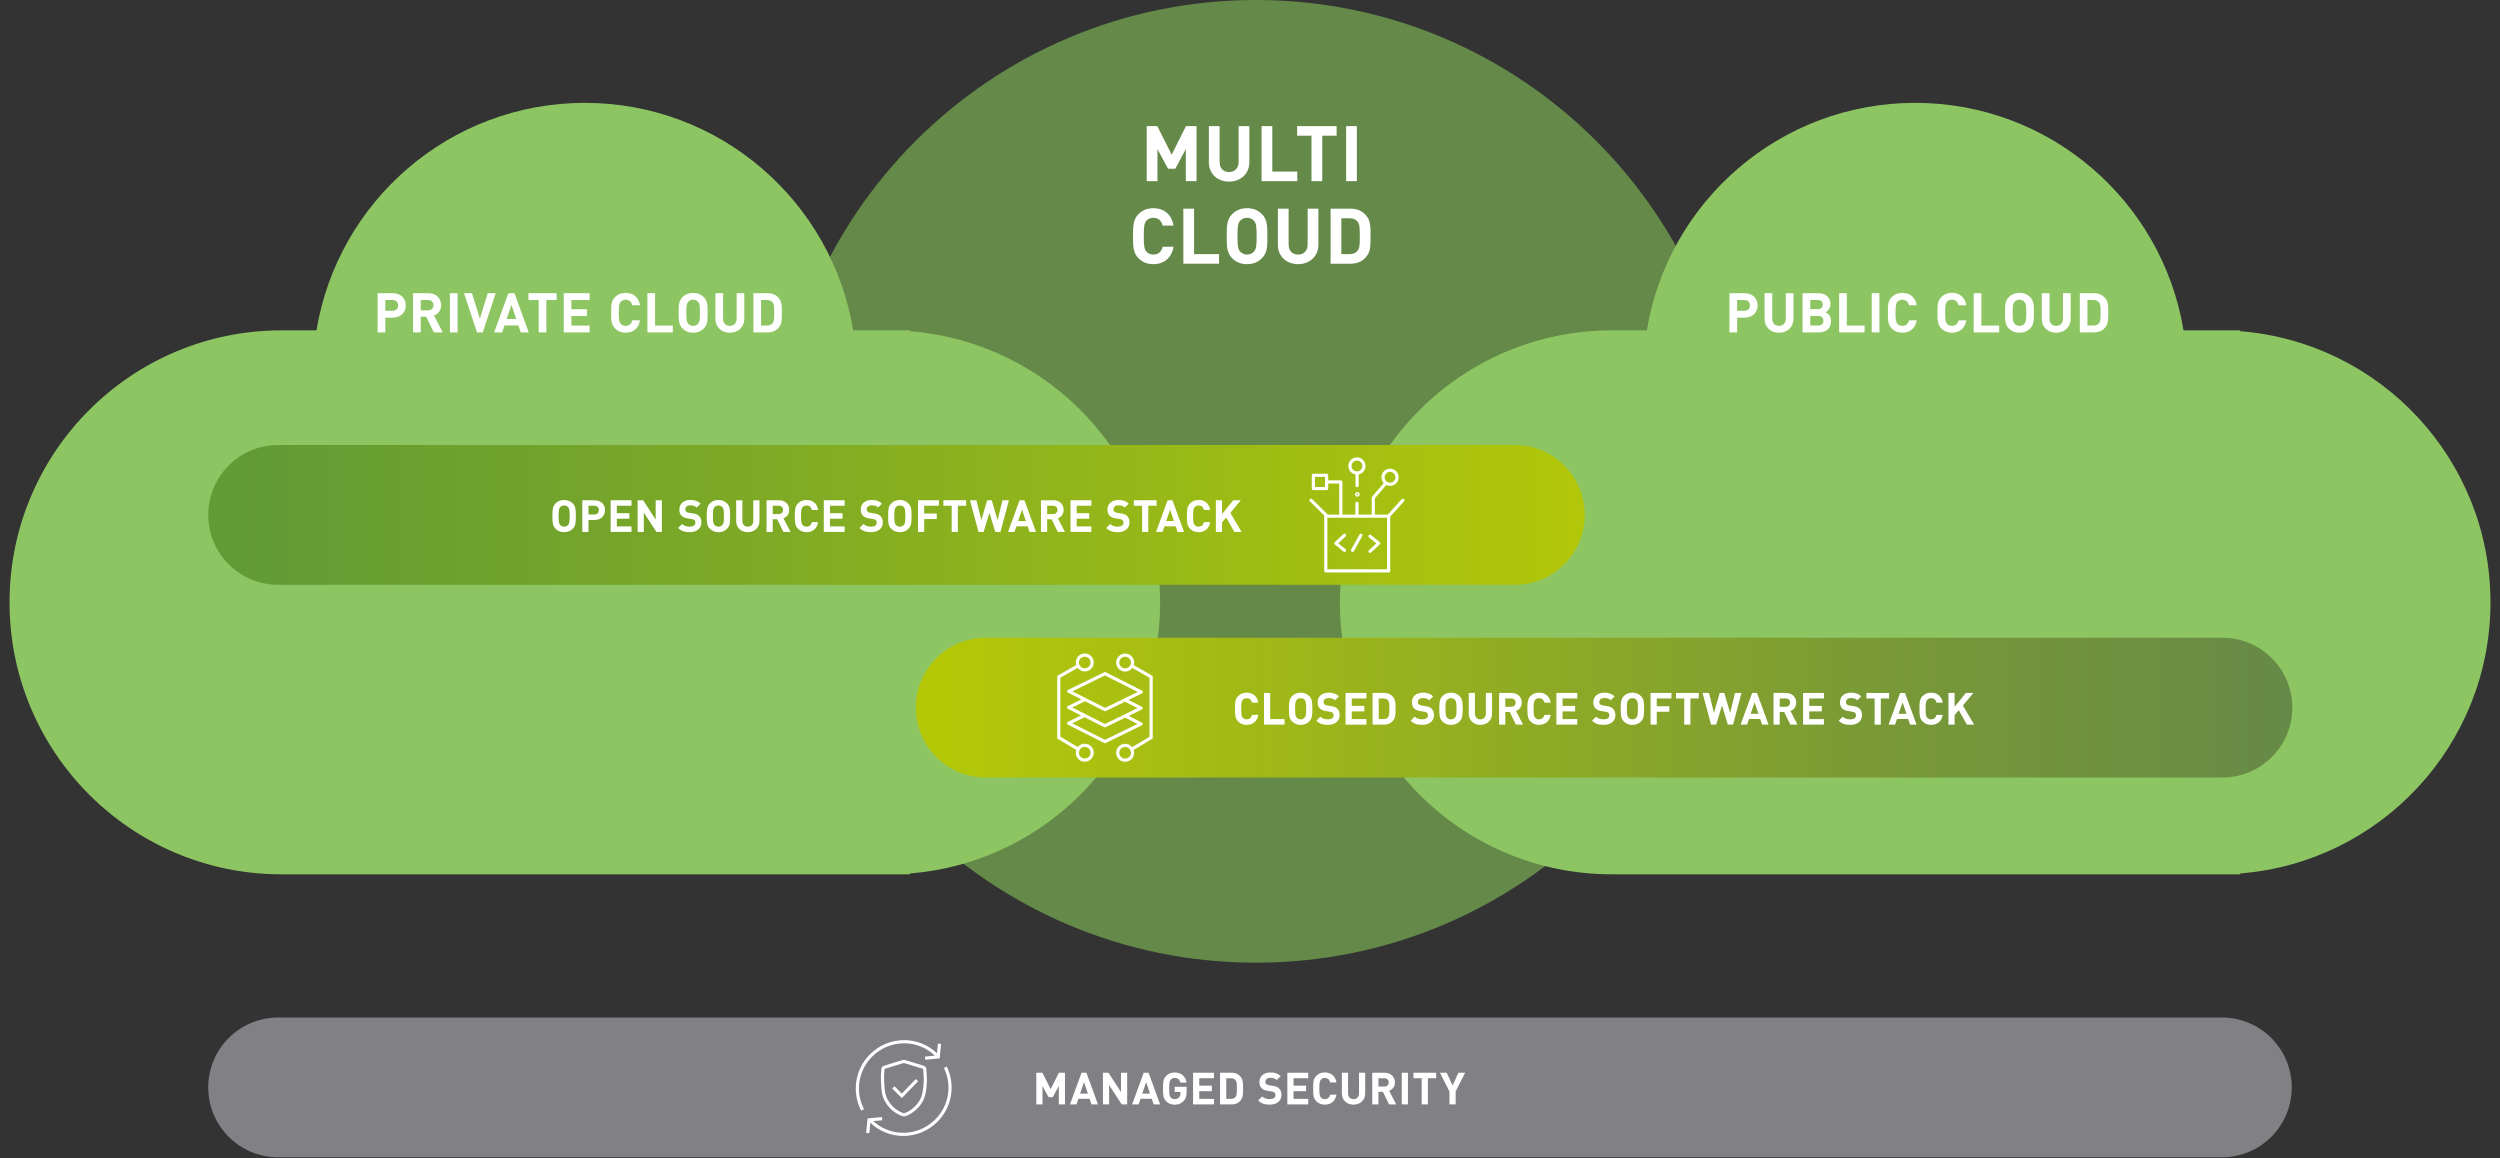 <?xml version="1.0" encoding="UTF-8"?>
<svg id="uuid-d15e41e4-519c-4e5d-afc2-a949830eeb4a" data-name="Ebene 2" xmlns="http://www.w3.org/2000/svg" width="2361.12" height="1094" xmlns:xlink="http://www.w3.org/1999/xlink" viewBox="0 0 2361.12 1094">
  <rect x="0" y="0" width="2361.12" height="1094" fill="#333333" stroke="none"/>
  <defs>
    <style>
      .uuid-b118a5aa-2571-4c27-a749-b1dfa85f0415 {
        clip-path: url(#uuid-8a83fbf6-5ffb-41fb-88e8-ce8192310c94);
      }

      .uuid-19e0eb06-e963-4b64-9c91-4947cd6ffbe6, .uuid-b6930bab-f5d4-4098-8f77-828cf410645a, .uuid-e5c87942-bb39-4c8b-9bd1-2e62db5a5d37, .uuid-bda17f82-52fe-40b5-8f94-c93e823e06b8, .uuid-f3b96812-2d62-4c99-8532-0e921056f08c {
        fill: none;
      }

      .uuid-19e0eb06-e963-4b64-9c91-4947cd6ffbe6, .uuid-e5c87942-bb39-4c8b-9bd1-2e62db5a5d37, .uuid-bda17f82-52fe-40b5-8f94-c93e823e06b8, .uuid-f3b96812-2d62-4c99-8532-0e921056f08c {
        stroke: #fff;
        stroke-width: 3px;
      }

      .uuid-951474b8-2b13-42f7-989d-3473e647855a {
        clip-path: url(#uuid-885d5c37-81a7-4cf6-a10c-def88a17d6d5);
      }

      .uuid-ad6c576f-d1d7-44e2-aec6-d2b9f19e5135 {
        fill: #fff;
      }

      .uuid-1f7732e8-44f2-4db6-949d-4c3619c47ad7 {
        fill: #648948;
      }

      .uuid-e5c87942-bb39-4c8b-9bd1-2e62db5a5d37 {
        stroke-linejoin: round;
      }

      .uuid-e5c87942-bb39-4c8b-9bd1-2e62db5a5d37, .uuid-f3b96812-2d62-4c99-8532-0e921056f08c {
        stroke-linecap: round;
      }

      .uuid-73064ab3-e108-4360-86d7-09c1dd32706c {
        fill: url(#uuid-ef1e9189-1beb-47a3-a6d1-c3abcf93fbc3);
      }

      .uuid-cb37c5a2-a198-446f-83fe-6bee903d1a60 {
        fill: #818084;
      }

      .uuid-85549a0b-fb21-4f8a-bbf2-117d9dc28543 {
        clip-path: url(#uuid-b43510cb-33b8-49c2-a631-21d55b7dd2ed);
      }

      .uuid-bda17f82-52fe-40b5-8f94-c93e823e06b8, .uuid-f3b96812-2d62-4c99-8532-0e921056f08c {
        stroke-miterlimit: 10;
      }

      .uuid-666633a7-5b89-44a5-b954-3616c3bd35b6 {
        fill: #8ec563;
      }

      .uuid-04d58980-570c-4d64-818a-76c64727fa7b {
        clip-path: url(#uuid-9b8b011a-f5b7-4ecd-bd1a-ff3881bb7267);
      }

      .uuid-ca162b64-601e-432c-872b-5cad78aff4df {
        clip-path: url(#uuid-64feecbe-cd6d-4dc3-ae96-83dd42475c90);
      }

      .uuid-9d434984-7ebd-485e-9cea-c5b2b359a745 {
        clip-path: url(#uuid-d5f9c113-a502-404e-8ded-833d5d237e1f);
      }

      .uuid-c483a8ff-8c91-46f7-9887-36569cd2007a {
        clip-path: url(#uuid-df0f9273-d7e3-4353-a385-0c61a33fd88f);
      }

      .uuid-71661b09-ec48-4895-9060-bba79533ff04 {
        fill: url(#uuid-d1fc1372-0535-4d52-88f9-6aeebcebf663);
      }

      .uuid-5ea2dcd0-9cd5-4ad0-9366-2b487eb0b19d {
        clip-path: url(#uuid-1b283ba0-5b04-476f-ad3f-247d49b8de2f);
      }

      .uuid-b12d56c7-b99d-47b7-9122-3676c926207b {
        clip-path: url(#uuid-22e7a76c-0802-429f-943c-0ae6af3fd5e2);
      }
    </style>
    <clipPath id="uuid-22e7a76c-0802-429f-943c-0ae6af3fd5e2">
      <rect class="uuid-b6930bab-f5d4-4098-8f77-828cf410645a" width="2361.12" height="1094"/>
    </clipPath>
    <clipPath id="uuid-b43510cb-33b8-49c2-a631-21d55b7dd2ed">
      <rect class="uuid-b6930bab-f5d4-4098-8f77-828cf410645a" width="2361.12" height="1094"/>
    </clipPath>
    <clipPath id="uuid-9b8b011a-f5b7-4ecd-bd1a-ff3881bb7267">
      <rect class="uuid-b6930bab-f5d4-4098-8f77-828cf410645a" width="2361.12" height="1094"/>
    </clipPath>
    <clipPath id="uuid-885d5c37-81a7-4cf6-a10c-def88a17d6d5">
      <path class="uuid-b6930bab-f5d4-4098-8f77-828cf410645a" d="M262.67,420.31c-36.45,0-66,29.55-66,66s29.55,66,66,66h1168c36.45,0,66-29.55,66-66s-29.55-66-66-66H262.67Z"/>
    </clipPath>
    <linearGradient id="uuid-d1fc1372-0535-4d52-88f9-6aeebcebf663" data-name="Unbenannter Verlauf 7" x1="-3012.69" y1="-2032.5" x2="-3011.69" y2="-2032.5" gradientTransform="translate(3916697.21 -2641765.53) scale(1300 -1300)" gradientUnits="userSpaceOnUse">
      <stop offset="0" stop-color="#629a35"/>
      <stop offset=".36" stop-color="#7ca926"/>
      <stop offset="1" stop-color="#b4c808"/>
    </linearGradient>
    <clipPath id="uuid-df0f9273-d7e3-4353-a385-0c61a33fd88f">
      <path class="uuid-b6930bab-f5d4-4098-8f77-828cf410645a" d="M930.96,602.31c-36.45,0-66,29.55-66,66s29.55,66,66,66h1168c36.45,0,66-29.55,66-66s-29.55-66-66-66H930.96Z"/>
    </clipPath>
    <linearGradient id="uuid-ef1e9189-1beb-47a3-a6d1-c3abcf93fbc3" data-name="Unbenannter Verlauf 6" x1="-3012.69" y1="-2032.5" x2="-3011.69" y2="-2032.5" gradientTransform="translate(3917365.5 -2641583.53) scale(1300 -1300)" gradientUnits="userSpaceOnUse">
      <stop offset="0" stop-color="#b4c808"/>
      <stop offset=".67" stop-color="#7a9a35"/>
      <stop offset="1" stop-color="#648948"/>
    </linearGradient>
    <clipPath id="uuid-64feecbe-cd6d-4dc3-ae96-83dd42475c90">
      <rect class="uuid-b6930bab-f5d4-4098-8f77-828cf410645a" width="2361.12" height="1094"/>
    </clipPath>
    <clipPath id="uuid-d5f9c113-a502-404e-8ded-833d5d237e1f">
      <rect class="uuid-b6930bab-f5d4-4098-8f77-828cf410645a" width="2361.12" height="1094"/>
    </clipPath>
    <clipPath id="uuid-1b283ba0-5b04-476f-ad3f-247d49b8de2f">
      <rect class="uuid-b6930bab-f5d4-4098-8f77-828cf410645a" width="2361.12" height="1094"/>
    </clipPath>
    <clipPath id="uuid-8a83fbf6-5ffb-41fb-88e8-ce8192310c94">
      <rect class="uuid-b6930bab-f5d4-4098-8f77-828cf410645a" width="2361.12" height="1094"/>
    </clipPath>
  </defs>
  <g id="uuid-ccdc96cb-3346-4753-b98e-60ffc2d8f98a" data-name="Ebene 1">
    <g class="uuid-b12d56c7-b99d-47b7-9122-3676c926207b">
      <path class="uuid-1f7732e8-44f2-4db6-949d-4c3619c47ad7" d="M1186.13,909.22c251.07,0,454.61-203.54,454.61-454.61S1437.2,0,1186.13,0s-454.61,203.54-454.61,454.61,203.53,454.61,454.61,454.61"/>
    </g>
    <g>
      <path class="uuid-ad6c576f-d1d7-44e2-aec6-d2b9f19e5135" d="M1130.09,171.09h-10.15v-30.22l-9.93,18.47h-6.86l-10-18.47v30.22h-10.15v-51.97h10l13.58,26.94,13.5-26.94h10v51.97Z"/>
      <path class="uuid-ad6c576f-d1d7-44e2-aec6-d2b9f19e5135" d="M1179.95,153.28c0,11.02-8.47,18.25-19.2,18.25s-19.05-7.23-19.05-18.25v-34.16h10.15v33.8c0,5.91,3.43,9.56,8.91,9.56s9.05-3.65,9.05-9.56v-33.8h10.15v34.16Z"/>
      <path class="uuid-ad6c576f-d1d7-44e2-aec6-d2b9f19e5135" d="M1201.63,162.04h23.58v9.05h-33.73v-51.97h10.15v42.92Z"/>
      <path class="uuid-ad6c576f-d1d7-44e2-aec6-d2b9f19e5135" d="M1262.37,128.16h-13.58v42.92h-10.15v-42.92h-13.58v-9.05h37.3v9.05Z"/>
      <path class="uuid-ad6c576f-d1d7-44e2-aec6-d2b9f19e5135" d="M1281.5,171.09h-10.15v-51.97h10.15v51.97Z"/>
    </g>
    <g>
      <path class="uuid-ad6c576f-d1d7-44e2-aec6-d2b9f19e5135" d="M1108.34,213.06h-10.29c-1.02-4.23-3.72-7.37-8.76-7.37-2.77,0-5.04,1.02-6.5,2.7-1.9,2.19-2.56,4.74-2.56,14.67s.66,12.48,2.56,14.67c1.46,1.68,3.72,2.7,6.5,2.7,5.04,0,7.74-3.14,8.76-7.37h10.29c-1.83,10.88-9.34,16.43-19.05,16.43-5.99,0-10.37-1.97-13.94-5.47-5.18-5.18-5.26-11.02-5.26-20.95s.07-15.77,5.26-20.95c3.58-3.5,7.96-5.47,13.94-5.47,9.71,0,17.23,5.55,19.05,16.43Z"/>
      <path class="uuid-ad6c576f-d1d7-44e2-aec6-d2b9f19e5135" d="M1127.76,240h23.58v9.05h-33.73v-51.97h10.15v42.92Z"/>
      <path class="uuid-ad6c576f-d1d7-44e2-aec6-d2b9f19e5135" d="M1191.71,202.11c5.18,5.11,5.26,11.02,5.26,20.95s-.07,15.84-5.26,20.95c-3.58,3.5-7.96,5.47-13.94,5.47s-10.37-1.97-13.94-5.47c-5.18-5.18-5.26-11.02-5.26-20.95s.07-15.77,5.26-20.95c3.58-3.5,7.96-5.47,13.94-5.47s10.37,1.97,13.94,5.47ZM1171.27,208.46c-1.97,2.19-2.55,4.67-2.55,14.6s.58,12.34,2.55,14.53c1.46,1.68,3.72,2.85,6.5,2.85s5.04-1.17,6.5-2.85c1.97-2.19,2.56-4.6,2.56-14.53s-.58-12.41-2.56-14.6c-1.46-1.68-3.72-2.77-6.5-2.77s-5.04,1.09-6.5,2.77Z"/>
      <path class="uuid-ad6c576f-d1d7-44e2-aec6-d2b9f19e5135" d="M1245.14,231.24c0,11.02-8.47,18.25-19.2,18.25s-19.05-7.23-19.05-18.25v-34.16h10.15v33.8c0,5.91,3.43,9.56,8.91,9.56s9.05-3.65,9.05-9.56v-33.8h10.15v34.16Z"/>
      <path class="uuid-ad6c576f-d1d7-44e2-aec6-d2b9f19e5135" d="M1275.44,197.08c7.08,0,12.12,2.63,15.69,7.59,3.21,4.45,3.29,9.78,3.29,18.4s-.07,13.94-3.29,18.4c-3.58,4.96-8.61,7.59-15.69,7.59h-18.76v-51.97h18.76ZM1266.82,206.13v33.87h7.74c3.43,0,5.91-1.1,7.59-3.21,1.9-2.26,2.12-5.48,2.12-13.72s-.22-11.46-2.12-13.72c-1.68-2.12-4.16-3.21-7.59-3.21h-7.74Z"/>
    </g>
    <g class="uuid-85549a0b-fb21-4f8a-bbf2-117d9dc28543">
      <path class="uuid-666633a7-5b89-44a5-b954-3616c3bd35b6" d="M1095.67,568.87c0-134.95-104.07-245.59-236.33-256.05v-.82h-53.57c-20.06-121.87-125.88-214.85-253.43-214.85s-233.37,92.98-253.43,214.85h-33.03c-141.87,0-256.87,115.01-256.87,256.87s115.01,256.87,256.87,256.87h593.46v-.82c132.26-10.47,236.33-121.1,236.33-256.05"/>
    </g>
    <g>
      <path class="uuid-ad6c576f-d1d7-44e2-aec6-d2b9f19e5135" d="M371.03,276.91c7.7,0,12.22,5.25,12.22,11.54s-4.52,11.54-12.22,11.54h-7.12v13.94h-7.23v-37.03h14.35ZM363.9,283.35v10.19h6.76c3.28,0,5.36-2.08,5.36-5.1s-2.08-5.1-5.36-5.1h-6.76Z"/>
      <path class="uuid-ad6c576f-d1d7-44e2-aec6-d2b9f19e5135" d="M404.62,276.91c7.59,0,12.01,5.15,12.01,11.34,0,5.2-3.17,8.48-6.76,9.72l8.27,15.96h-8.37l-7.23-14.77h-5.2v14.77h-7.23v-37.03h14.51ZM397.34,283.35v9.72h6.86c3.17,0,5.2-1.98,5.2-4.89s-2.03-4.84-5.2-4.84h-6.86Z"/>
      <path class="uuid-ad6c576f-d1d7-44e2-aec6-d2b9f19e5135" d="M432.18,313.93h-7.23v-37.03h7.23v37.03Z"/>
      <path class="uuid-ad6c576f-d1d7-44e2-aec6-d2b9f19e5135" d="M455.94,313.93h-5.46l-12.22-37.03h7.49l7.49,24.08,7.38-24.08h7.54l-12.22,37.03Z"/>
      <path class="uuid-ad6c576f-d1d7-44e2-aec6-d2b9f19e5135" d="M499.36,313.93h-7.59l-2.18-6.55h-13.1l-2.24,6.55h-7.59l13.52-37.03h5.67l13.52,37.03ZM478.46,301.29h9.1l-4.52-13.42-4.58,13.42Z"/>
      <path class="uuid-ad6c576f-d1d7-44e2-aec6-d2b9f19e5135" d="M525.67,283.35h-9.67v30.58h-7.23v-30.58h-9.67v-6.45h26.57v6.45Z"/>
      <path class="uuid-ad6c576f-d1d7-44e2-aec6-d2b9f19e5135" d="M556.82,283.35h-17.16v8.68h14.66v6.45h-14.66v9h17.16v6.45h-24.39v-37.03h24.39v6.45Z"/>
      <path class="uuid-ad6c576f-d1d7-44e2-aec6-d2b9f19e5135" d="M604.45,288.29h-7.33c-.73-3.02-2.65-5.25-6.24-5.25-1.98,0-3.59.73-4.63,1.92-1.35,1.56-1.82,3.38-1.82,10.45s.47,8.89,1.82,10.45c1.04,1.2,2.65,1.92,4.63,1.92,3.59,0,5.51-2.24,6.24-5.25h7.33c-1.3,7.75-6.66,11.7-13.57,11.7-4.26,0-7.38-1.4-9.93-3.9-3.69-3.69-3.74-7.85-3.74-14.92s.05-11.23,3.74-14.93c2.55-2.5,5.67-3.9,9.93-3.9,6.92,0,12.27,3.95,13.57,11.7Z"/>
      <path class="uuid-ad6c576f-d1d7-44e2-aec6-d2b9f19e5135" d="M618.65,307.48h16.8v6.45h-24.02v-37.03h7.23v30.58Z"/>
      <path class="uuid-ad6c576f-d1d7-44e2-aec6-d2b9f19e5135" d="M664.56,280.49c3.69,3.64,3.74,7.85,3.74,14.93s-.05,11.28-3.74,14.92c-2.55,2.5-5.67,3.9-9.93,3.9s-7.38-1.4-9.93-3.9c-3.69-3.69-3.74-7.85-3.74-14.92s.05-11.23,3.74-14.93c2.55-2.5,5.67-3.9,9.93-3.9s7.38,1.4,9.93,3.9ZM650,285.02c-1.4,1.56-1.82,3.33-1.82,10.4s.42,8.79,1.82,10.35c1.04,1.2,2.65,2.03,4.63,2.03s3.59-.83,4.63-2.03c1.4-1.56,1.82-3.28,1.82-10.35s-.42-8.84-1.82-10.4c-1.04-1.2-2.65-1.98-4.63-1.98s-3.59.78-4.63,1.98Z"/>
      <path class="uuid-ad6c576f-d1d7-44e2-aec6-d2b9f19e5135" d="M702.94,301.24c0,7.85-6.03,13-13.68,13s-13.57-5.15-13.57-13v-24.34h7.23v24.08c0,4.21,2.44,6.81,6.34,6.81s6.45-2.6,6.45-6.81v-24.08h7.23v24.34Z"/>
      <path class="uuid-ad6c576f-d1d7-44e2-aec6-d2b9f19e5135" d="M724.93,276.91c5.04,0,8.63,1.87,11.18,5.41,2.29,3.17,2.34,6.97,2.34,13.11s-.05,9.93-2.34,13.1c-2.55,3.54-6.14,5.41-11.18,5.41h-13.36v-37.03h13.36ZM718.8,283.35v24.13h5.51c2.44,0,4.21-.78,5.41-2.29,1.35-1.61,1.51-3.9,1.51-9.78s-.16-8.16-1.51-9.78c-1.2-1.51-2.96-2.29-5.41-2.29h-5.51Z"/>
    </g>
    <g class="uuid-04d58980-570c-4d64-818a-76c64727fa7b">
      <path class="uuid-666633a7-5b89-44a5-b954-3616c3bd35b6" d="M2352.12,568.87c0-134.95-104.07-245.59-236.33-256.05v-.82h-53.57c-20.06-121.87-125.88-214.85-253.43-214.85s-233.37,92.98-253.43,214.85h-33.03c-141.87,0-256.87,115.01-256.87,256.87s115.01,256.87,256.87,256.87h593.46v-.82c132.26-10.47,236.33-121.1,236.33-256.05"/>
    </g>
    <g>
      <path class="uuid-ad6c576f-d1d7-44e2-aec6-d2b9f19e5135" d="M1647.75,276.91c7.7,0,12.22,5.25,12.22,11.54s-4.52,11.54-12.22,11.54h-7.12v13.94h-7.23v-37.03h14.35ZM1640.62,283.35v10.19h6.76c3.28,0,5.36-2.08,5.36-5.1s-2.08-5.1-5.36-5.1h-6.76Z"/>
      <path class="uuid-ad6c576f-d1d7-44e2-aec6-d2b9f19e5135" d="M1693.82,301.24c0,7.85-6.03,13-13.68,13s-13.57-5.15-13.57-13v-24.34h7.23v24.08c0,4.21,2.44,6.81,6.34,6.81s6.45-2.6,6.45-6.81v-24.08h7.23v24.34Z"/>
      <path class="uuid-ad6c576f-d1d7-44e2-aec6-d2b9f19e5135" d="M1717.27,276.91c7.28,0,11.49,4.11,11.49,10.4,0,4.11-2.7,6.71-4.58,7.64,2.29,1.04,5.15,3.38,5.15,8.32,0,6.92-4.78,10.66-11.39,10.66h-15.5v-37.03h14.82ZM1709.68,283.35v8.58h7.12c3.07,0,4.73-1.72,4.73-4.32s-1.66-4.26-4.73-4.26h-7.12ZM1709.68,298.38v9.1h7.59c3.22,0,4.84-1.98,4.84-4.58s-1.61-4.53-4.84-4.53h-7.59Z"/>
      <path class="uuid-ad6c576f-d1d7-44e2-aec6-d2b9f19e5135" d="M1744.2,307.48h16.8v6.45h-24.02v-37.03h7.23v30.58Z"/>
      <path class="uuid-ad6c576f-d1d7-44e2-aec6-d2b9f19e5135" d="M1774.99,313.93h-7.23v-37.03h7.23v37.03Z"/>
      <path class="uuid-ad6c576f-d1d7-44e2-aec6-d2b9f19e5135" d="M1810.25,288.29h-7.33c-.73-3.02-2.65-5.25-6.24-5.25-1.98,0-3.59.73-4.63,1.92-1.35,1.56-1.82,3.38-1.82,10.45s.47,8.89,1.82,10.45c1.04,1.2,2.65,1.92,4.63,1.92,3.59,0,5.51-2.24,6.24-5.25h7.33c-1.3,7.75-6.66,11.7-13.57,11.7-4.26,0-7.38-1.4-9.93-3.9-3.69-3.69-3.74-7.85-3.74-14.92s.05-11.23,3.74-14.93c2.55-2.5,5.67-3.9,9.93-3.9,6.92,0,12.27,3.95,13.57,11.7Z"/>
      <path class="uuid-ad6c576f-d1d7-44e2-aec6-d2b9f19e5135" d="M1857.1,288.29h-7.33c-.73-3.02-2.65-5.25-6.24-5.25-1.98,0-3.59.73-4.63,1.92-1.35,1.56-1.82,3.38-1.82,10.45s.47,8.89,1.82,10.45c1.04,1.2,2.65,1.92,4.63,1.92,3.59,0,5.51-2.24,6.24-5.25h7.33c-1.3,7.75-6.66,11.7-13.57,11.7-4.26,0-7.38-1.4-9.93-3.9-3.69-3.69-3.74-7.85-3.74-14.92s.05-11.23,3.74-14.93c2.55-2.5,5.67-3.9,9.93-3.9,6.92,0,12.27,3.95,13.57,11.7Z"/>
      <path class="uuid-ad6c576f-d1d7-44e2-aec6-d2b9f19e5135" d="M1871.29,307.48h16.8v6.45h-24.02v-37.03h7.23v30.58Z"/>
      <path class="uuid-ad6c576f-d1d7-44e2-aec6-d2b9f19e5135" d="M1917.21,280.49c3.69,3.64,3.74,7.85,3.74,14.93s-.05,11.28-3.74,14.92c-2.55,2.5-5.67,3.9-9.93,3.9s-7.38-1.4-9.93-3.9c-3.69-3.69-3.74-7.85-3.74-14.92s.05-11.23,3.74-14.93c2.55-2.5,5.67-3.9,9.93-3.9s7.38,1.4,9.93,3.9ZM1902.65,285.02c-1.4,1.56-1.82,3.33-1.82,10.4s.42,8.79,1.82,10.35c1.04,1.2,2.65,2.03,4.63,2.03s3.59-.83,4.63-2.03c1.4-1.56,1.82-3.28,1.82-10.35s-.42-8.84-1.82-10.4c-1.04-1.2-2.65-1.98-4.63-1.98s-3.59.78-4.63,1.98Z"/>
      <path class="uuid-ad6c576f-d1d7-44e2-aec6-d2b9f19e5135" d="M1955.64,301.24c0,7.85-6.03,13-13.68,13s-13.57-5.15-13.57-13v-24.34h7.23v24.08c0,4.21,2.44,6.81,6.34,6.81s6.45-2.6,6.45-6.81v-24.08h7.23v24.34Z"/>
      <path class="uuid-ad6c576f-d1d7-44e2-aec6-d2b9f19e5135" d="M1977.63,276.91c5.04,0,8.63,1.87,11.18,5.41,2.29,3.17,2.34,6.97,2.34,13.11s-.05,9.93-2.34,13.1c-2.55,3.54-6.14,5.41-11.18,5.41h-13.36v-37.03h13.36ZM1971.5,283.35v24.13h5.51c2.44,0,4.21-.78,5.41-2.29,1.35-1.61,1.51-3.9,1.51-9.78s-.16-8.16-1.51-9.78c-1.2-1.51-2.96-2.29-5.41-2.29h-5.51Z"/>
    </g>
    <g class="uuid-951474b8-2b13-42f7-989d-3473e647855a">
      <rect class="uuid-71661b09-ec48-4895-9060-bba79533ff04" x="196.67" y="420.31" width="1300" height="132"/>
    </g>
    <g>
      <path class="uuid-ad6c576f-d1d7-44e2-aec6-d2b9f19e5135" d="M540.81,475.35c2.98,2.94,3.02,6.34,3.02,12.06s-.04,9.12-3.02,12.06c-2.06,2.02-4.58,3.15-8.02,3.15s-5.96-1.13-8.02-3.15c-2.98-2.98-3.02-6.34-3.02-12.06s.04-9.07,3.02-12.06c2.06-2.02,4.58-3.15,8.02-3.15s5.96,1.13,8.02,3.15ZM529.05,479c-1.13,1.26-1.47,2.69-1.47,8.4s.34,7.1,1.47,8.36c.84.97,2.14,1.64,3.74,1.64s2.9-.67,3.74-1.64c1.13-1.26,1.47-2.65,1.47-8.36s-.34-7.14-1.47-8.4c-.84-.97-2.14-1.6-3.74-1.6s-2.9.63-3.74,1.6Z"/>
      <path class="uuid-ad6c576f-d1d7-44e2-aec6-d2b9f19e5135" d="M561.55,472.45c6.22,0,9.87,4.24,9.87,9.33s-3.65,9.33-9.87,9.33h-5.75v11.26h-5.84v-29.91h11.59ZM555.8,477.66v8.23h5.46c2.65,0,4.33-1.68,4.33-4.12s-1.68-4.12-4.33-4.12h-5.46Z"/>
      <path class="uuid-ad6c576f-d1d7-44e2-aec6-d2b9f19e5135" d="M596.42,477.66h-13.86v7.02h11.85v5.21h-11.85v7.27h13.86v5.21h-19.7v-29.91h19.7v5.21Z"/>
      <path class="uuid-ad6c576f-d1d7-44e2-aec6-d2b9f19e5135" d="M625.1,502.36h-5.17l-11.89-18.27v18.27h-5.84v-29.91h5.21l11.85,18.27v-18.27h5.84v29.91Z"/>
      <path class="uuid-ad6c576f-d1d7-44e2-aec6-d2b9f19e5135" d="M661.68,475.68l-3.7,3.66c-1.6-1.6-3.4-2.06-6.13-2.06-3.11,0-4.62,1.72-4.62,3.78,0,.8.25,1.55.88,2.14.59.55,1.47.97,2.73,1.13l3.57.55c2.73.38,4.41,1.09,5.71,2.35,1.6,1.51,2.31,3.61,2.31,6.3,0,5.8-4.79,9.07-11.09,9.07-4.54,0-7.98-.97-10.92-3.95l3.78-3.78c1.89,1.89,4.45,2.52,7.18,2.52,3.49,0,5.33-1.34,5.33-3.74,0-1.01-.29-1.85-.92-2.48-.59-.55-1.26-.8-2.69-1.01l-3.57-.55c-2.52-.38-4.45-1.18-5.8-2.48-1.43-1.39-2.14-3.36-2.14-5.88,0-5.34,3.95-9.07,10.42-9.07,4.12,0,7.1,1.01,9.66,3.49Z"/>
      <path class="uuid-ad6c576f-d1d7-44e2-aec6-d2b9f19e5135" d="M686.55,475.35c2.98,2.94,3.02,6.34,3.02,12.06s-.04,9.12-3.02,12.06c-2.06,2.02-4.58,3.15-8.02,3.15s-5.96-1.13-8.02-3.15c-2.98-2.98-3.02-6.34-3.02-12.06s.04-9.07,3.02-12.06c2.06-2.02,4.58-3.15,8.02-3.15s5.96,1.13,8.02,3.15ZM674.78,479c-1.13,1.26-1.47,2.69-1.47,8.4s.34,7.1,1.47,8.36c.84.97,2.14,1.64,3.74,1.64s2.9-.67,3.74-1.64c1.13-1.26,1.47-2.65,1.47-8.36s-.34-7.14-1.47-8.4c-.84-.97-2.14-1.6-3.74-1.6s-2.9.63-3.74,1.6Z"/>
      <path class="uuid-ad6c576f-d1d7-44e2-aec6-d2b9f19e5135" d="M717.29,492.11c0,6.34-4.87,10.5-11.05,10.5s-10.96-4.16-10.96-10.5v-19.66h5.84v19.45c0,3.4,1.97,5.5,5.12,5.5s5.21-2.1,5.21-5.5v-19.45h5.84v19.66Z"/>
      <path class="uuid-ad6c576f-d1d7-44e2-aec6-d2b9f19e5135" d="M735.69,472.45c6.13,0,9.7,4.16,9.7,9.16,0,4.2-2.56,6.85-5.46,7.86l6.68,12.9h-6.76l-5.84-11.93h-4.2v11.93h-5.84v-29.91h11.72ZM729.8,477.66v7.86h5.55c2.56,0,4.2-1.6,4.2-3.95s-1.64-3.91-4.2-3.91h-5.55Z"/>
      <path class="uuid-ad6c576f-d1d7-44e2-aec6-d2b9f19e5135" d="M772.69,481.65h-5.92c-.59-2.44-2.14-4.24-5.04-4.24-1.6,0-2.9.59-3.74,1.55-1.09,1.26-1.47,2.73-1.47,8.44s.38,7.18,1.47,8.44c.84.97,2.14,1.55,3.74,1.55,2.9,0,4.45-1.81,5.04-4.24h5.92c-1.05,6.26-5.38,9.45-10.96,9.45-3.44,0-5.96-1.13-8.02-3.15-2.98-2.98-3.02-6.34-3.02-12.06s.04-9.07,3.02-12.06c2.06-2.02,4.58-3.15,8.02-3.15,5.59,0,9.91,3.19,10.96,9.45Z"/>
      <path class="uuid-ad6c576f-d1d7-44e2-aec6-d2b9f19e5135" d="M797.72,477.66h-13.86v7.02h11.85v5.21h-11.85v7.27h13.86v5.21h-19.7v-29.91h19.7v5.21Z"/>
      <path class="uuid-ad6c576f-d1d7-44e2-aec6-d2b9f19e5135" d="M833,475.68l-3.7,3.66c-1.6-1.6-3.4-2.06-6.13-2.06-3.11,0-4.62,1.72-4.62,3.78,0,.8.25,1.55.88,2.14.59.55,1.47.97,2.73,1.13l3.57.55c2.73.38,4.41,1.09,5.71,2.35,1.6,1.51,2.31,3.61,2.31,6.3,0,5.8-4.79,9.07-11.09,9.07-4.54,0-7.98-.97-10.92-3.95l3.78-3.78c1.89,1.89,4.45,2.52,7.18,2.52,3.49,0,5.33-1.34,5.33-3.74,0-1.01-.29-1.85-.92-2.48-.59-.55-1.26-.8-2.69-1.01l-3.57-.55c-2.52-.38-4.45-1.18-5.8-2.48-1.43-1.39-2.14-3.36-2.14-5.88,0-5.34,3.95-9.07,10.42-9.07,4.12,0,7.1,1.01,9.66,3.49Z"/>
      <path class="uuid-ad6c576f-d1d7-44e2-aec6-d2b9f19e5135" d="M857.86,475.35c2.98,2.94,3.02,6.34,3.02,12.06s-.04,9.12-3.02,12.06c-2.06,2.02-4.58,3.15-8.02,3.15s-5.96-1.13-8.02-3.15c-2.98-2.98-3.02-6.34-3.02-12.06s.04-9.07,3.02-12.06c2.06-2.02,4.58-3.15,8.02-3.15s5.96,1.13,8.02,3.15ZM846.1,479c-1.13,1.26-1.47,2.69-1.47,8.4s.34,7.1,1.47,8.36c.84.97,2.14,1.64,3.74,1.64s2.9-.67,3.74-1.64c1.13-1.26,1.47-2.65,1.47-8.36s-.34-7.14-1.47-8.4c-.84-.97-2.14-1.6-3.74-1.6s-2.9.63-3.74,1.6Z"/>
      <path class="uuid-ad6c576f-d1d7-44e2-aec6-d2b9f19e5135" d="M886.72,477.66h-13.86v7.35h11.85v5.21h-11.85v12.14h-5.84v-29.91h19.7v5.21Z"/>
      <path class="uuid-ad6c576f-d1d7-44e2-aec6-d2b9f19e5135" d="M912.46,477.66h-7.81v24.7h-5.84v-24.7h-7.81v-5.21h21.47v5.21Z"/>
      <path class="uuid-ad6c576f-d1d7-44e2-aec6-d2b9f19e5135" d="M944.89,502.36h-4.92l-5.5-18.11-5.46,18.11h-4.87l-8.02-29.91h6.09l4.62,18.82,5.5-18.82h4.33l5.5,18.82,4.62-18.82h6.09l-7.98,29.91Z"/>
      <path class="uuid-ad6c576f-d1d7-44e2-aec6-d2b9f19e5135" d="M978.45,502.36h-6.13l-1.76-5.29h-10.59l-1.81,5.29h-6.13l10.92-29.91h4.58l10.92,29.91ZM961.56,492.15h7.35l-3.65-10.84-3.7,10.84Z"/>
      <path class="uuid-ad6c576f-d1d7-44e2-aec6-d2b9f19e5135" d="M994.86,472.45c6.13,0,9.7,4.16,9.7,9.16,0,4.2-2.56,6.85-5.46,7.86l6.68,12.9h-6.76l-5.84-11.93h-4.2v11.93h-5.84v-29.91h11.72ZM988.98,477.66v7.86h5.55c2.56,0,4.2-1.6,4.2-3.95s-1.64-3.91-4.2-3.91h-5.55Z"/>
      <path class="uuid-ad6c576f-d1d7-44e2-aec6-d2b9f19e5135" d="M1030.73,477.66h-13.86v7.02h11.85v5.21h-11.85v7.27h13.86v5.21h-19.7v-29.91h19.7v5.21Z"/>
      <path class="uuid-ad6c576f-d1d7-44e2-aec6-d2b9f19e5135" d="M1066.01,475.68l-3.7,3.66c-1.6-1.6-3.4-2.06-6.13-2.06-3.11,0-4.62,1.72-4.62,3.78,0,.8.25,1.55.88,2.14.59.55,1.47.97,2.73,1.13l3.57.55c2.73.38,4.41,1.09,5.71,2.35,1.6,1.51,2.31,3.61,2.31,6.3,0,5.8-4.79,9.07-11.09,9.07-4.54,0-7.98-.97-10.92-3.95l3.78-3.78c1.89,1.89,4.45,2.52,7.18,2.52,3.49,0,5.33-1.34,5.33-3.74,0-1.01-.29-1.85-.92-2.48-.59-.55-1.26-.8-2.69-1.01l-3.57-.55c-2.52-.38-4.45-1.18-5.8-2.48-1.43-1.39-2.14-3.36-2.14-5.88,0-5.34,3.95-9.07,10.42-9.07,4.12,0,7.1,1.01,9.66,3.49Z"/>
      <path class="uuid-ad6c576f-d1d7-44e2-aec6-d2b9f19e5135" d="M1092.3,477.66h-7.81v24.7h-5.84v-24.7h-7.81v-5.21h21.47v5.21Z"/>
      <path class="uuid-ad6c576f-d1d7-44e2-aec6-d2b9f19e5135" d="M1118.26,502.36h-6.13l-1.76-5.29h-10.59l-1.81,5.29h-6.13l10.92-29.91h4.58l10.92,29.91ZM1101.37,492.15h7.35l-3.65-10.84-3.7,10.84Z"/>
      <path class="uuid-ad6c576f-d1d7-44e2-aec6-d2b9f19e5135" d="M1143,481.65h-5.92c-.59-2.44-2.14-4.24-5.04-4.24-1.6,0-2.9.59-3.74,1.55-1.09,1.26-1.47,2.73-1.47,8.44s.38,7.18,1.47,8.44c.84.97,2.14,1.55,3.74,1.55,2.9,0,4.45-1.81,5.04-4.24h5.92c-1.05,6.26-5.38,9.45-10.96,9.45-3.44,0-5.96-1.13-8.02-3.15-2.98-2.98-3.02-6.34-3.02-12.06s.04-9.07,3.02-12.06c2.06-2.02,4.58-3.15,8.02-3.15,5.59,0,9.91,3.19,10.96,9.45Z"/>
      <path class="uuid-ad6c576f-d1d7-44e2-aec6-d2b9f19e5135" d="M1161.98,484.34l10.63,18.02h-6.85l-7.69-13.61-3.91,4.62v8.99h-5.84v-29.91h5.84v13.02l10.59-13.02h7.14l-9.91,11.89Z"/>
    </g>
    <g class="uuid-c483a8ff-8c91-46f7-9887-36569cd2007a">
      <rect class="uuid-73064ab3-e108-4360-86d7-09c1dd32706c" x="864.96" y="602.31" width="1300" height="132"/>
    </g>
    <g>
      <path class="uuid-ad6c576f-d1d7-44e2-aec6-d2b9f19e5135" d="M1188.41,663.65h-5.92c-.59-2.44-2.14-4.24-5.04-4.24-1.6,0-2.9.59-3.74,1.55-1.09,1.26-1.47,2.73-1.47,8.44s.38,7.18,1.47,8.44c.84.97,2.14,1.55,3.74,1.55,2.9,0,4.45-1.81,5.04-4.24h5.92c-1.05,6.26-5.38,9.45-10.96,9.45-3.44,0-5.96-1.13-8.02-3.15-2.98-2.98-3.02-6.34-3.02-12.06s.04-9.07,3.02-12.06c2.06-2.02,4.58-3.15,8.02-3.15,5.59,0,9.91,3.19,10.96,9.45Z"/>
      <path class="uuid-ad6c576f-d1d7-44e2-aec6-d2b9f19e5135" d="M1199.62,679.15h13.57v5.21h-19.41v-29.91h5.84v24.7Z"/>
      <path class="uuid-ad6c576f-d1d7-44e2-aec6-d2b9f19e5135" d="M1236.41,657.35c2.98,2.94,3.02,6.34,3.02,12.06s-.04,9.12-3.02,12.06c-2.06,2.02-4.58,3.15-8.02,3.15s-5.96-1.13-8.02-3.15c-2.98-2.98-3.02-6.34-3.02-12.06s.04-9.07,3.02-12.06c2.06-2.02,4.58-3.15,8.02-3.15s5.96,1.13,8.02,3.15ZM1224.65,661c-1.13,1.26-1.47,2.69-1.47,8.4s.34,7.1,1.47,8.36c.84.97,2.14,1.64,3.74,1.64s2.9-.67,3.74-1.64c1.13-1.26,1.47-2.65,1.47-8.36s-.34-7.14-1.47-8.4c-.84-.97-2.14-1.6-3.74-1.6s-2.9.63-3.74,1.6Z"/>
      <path class="uuid-ad6c576f-d1d7-44e2-aec6-d2b9f19e5135" d="M1264.51,657.68l-3.7,3.66c-1.6-1.6-3.4-2.06-6.13-2.06-3.11,0-4.62,1.72-4.62,3.78,0,.8.25,1.55.88,2.14.59.55,1.47.97,2.73,1.13l3.57.55c2.73.38,4.41,1.09,5.71,2.35,1.6,1.51,2.31,3.61,2.31,6.3,0,5.8-4.79,9.07-11.09,9.07-4.54,0-7.98-.97-10.92-3.95l3.78-3.78c1.89,1.89,4.45,2.52,7.18,2.52,3.49,0,5.33-1.34,5.33-3.74,0-1.01-.29-1.85-.92-2.48-.59-.55-1.26-.8-2.69-1.01l-3.57-.55c-2.52-.38-4.45-1.18-5.8-2.48-1.43-1.39-2.14-3.36-2.14-5.88,0-5.34,3.95-9.07,10.42-9.07,4.12,0,7.1,1.01,9.66,3.49Z"/>
      <path class="uuid-ad6c576f-d1d7-44e2-aec6-d2b9f19e5135" d="M1290.51,659.66h-13.86v7.02h11.85v5.21h-11.85v7.27h13.86v5.21h-19.7v-29.91h19.7v5.21Z"/>
      <path class="uuid-ad6c576f-d1d7-44e2-aec6-d2b9f19e5135" d="M1307.1,654.45c4.08,0,6.97,1.51,9.03,4.37,1.85,2.56,1.89,5.63,1.89,10.59s-.04,8.02-1.89,10.59c-2.06,2.86-4.96,4.37-9.03,4.37h-10.8v-29.91h10.8ZM1302.14,659.66v19.49h4.45c1.97,0,3.4-.63,4.37-1.85,1.09-1.3,1.22-3.15,1.22-7.9s-.13-6.6-1.22-7.9c-.97-1.22-2.39-1.85-4.37-1.85h-4.45Z"/>
      <path class="uuid-ad6c576f-d1d7-44e2-aec6-d2b9f19e5135" d="M1353.55,657.68l-3.7,3.66c-1.6-1.6-3.4-2.06-6.13-2.06-3.11,0-4.62,1.72-4.62,3.78,0,.8.25,1.55.88,2.14.59.55,1.47.97,2.73,1.13l3.57.55c2.73.38,4.41,1.09,5.71,2.35,1.6,1.51,2.31,3.61,2.31,6.3,0,5.8-4.79,9.07-11.09,9.07-4.54,0-7.98-.97-10.92-3.95l3.78-3.78c1.89,1.89,4.45,2.52,7.18,2.52,3.49,0,5.33-1.34,5.33-3.74,0-1.01-.29-1.85-.92-2.48-.59-.55-1.26-.8-2.69-1.01l-3.57-.55c-2.52-.38-4.45-1.18-5.8-2.48-1.43-1.39-2.14-3.36-2.14-5.88,0-5.34,3.95-9.07,10.42-9.07,4.12,0,7.1,1.01,9.66,3.49Z"/>
      <path class="uuid-ad6c576f-d1d7-44e2-aec6-d2b9f19e5135" d="M1378.42,657.35c2.98,2.94,3.02,6.34,3.02,12.06s-.04,9.12-3.02,12.06c-2.06,2.02-4.58,3.15-8.02,3.15s-5.96-1.13-8.02-3.15c-2.98-2.98-3.02-6.34-3.02-12.06s.04-9.07,3.02-12.06c2.06-2.02,4.58-3.15,8.02-3.15s5.96,1.13,8.02,3.15ZM1366.65,661c-1.13,1.26-1.47,2.69-1.47,8.4s.34,7.1,1.47,8.36c.84.97,2.14,1.64,3.74,1.64s2.9-.67,3.74-1.64c1.13-1.26,1.47-2.65,1.47-8.36s-.34-7.14-1.47-8.4c-.84-.97-2.14-1.6-3.74-1.6s-2.9.63-3.74,1.6Z"/>
      <path class="uuid-ad6c576f-d1d7-44e2-aec6-d2b9f19e5135" d="M1409.16,674.11c0,6.34-4.87,10.5-11.05,10.5s-10.96-4.16-10.96-10.5v-19.66h5.84v19.45c0,3.4,1.97,5.5,5.12,5.5s5.21-2.1,5.21-5.5v-19.45h5.84v19.66Z"/>
      <path class="uuid-ad6c576f-d1d7-44e2-aec6-d2b9f19e5135" d="M1427.55,654.45c6.13,0,9.7,4.16,9.7,9.16,0,4.2-2.56,6.85-5.46,7.86l6.68,12.9h-6.76l-5.84-11.93h-4.2v11.93h-5.84v-29.91h11.72ZM1421.67,659.66v7.86h5.55c2.56,0,4.2-1.6,4.2-3.95s-1.64-3.91-4.2-3.91h-5.55Z"/>
      <path class="uuid-ad6c576f-d1d7-44e2-aec6-d2b9f19e5135" d="M1464.56,663.65h-5.92c-.59-2.44-2.14-4.24-5.04-4.24-1.6,0-2.9.59-3.74,1.55-1.09,1.26-1.47,2.73-1.47,8.44s.38,7.18,1.47,8.44c.84.97,2.14,1.55,3.74,1.55,2.9,0,4.45-1.81,5.04-4.24h5.92c-1.05,6.26-5.38,9.45-10.96,9.45-3.44,0-5.96-1.13-8.02-3.15-2.98-2.98-3.02-6.34-3.02-12.06s.04-9.07,3.02-12.06c2.06-2.02,4.58-3.15,8.02-3.15,5.59,0,9.91,3.19,10.96,9.45Z"/>
      <path class="uuid-ad6c576f-d1d7-44e2-aec6-d2b9f19e5135" d="M1489.63,659.66h-13.86v7.02h11.85v5.21h-11.85v7.27h13.86v5.21h-19.7v-29.91h19.7v5.21Z"/>
      <path class="uuid-ad6c576f-d1d7-44e2-aec6-d2b9f19e5135" d="M1524.87,657.68l-3.7,3.66c-1.6-1.6-3.4-2.06-6.13-2.06-3.11,0-4.62,1.72-4.62,3.78,0,.8.25,1.55.88,2.14.59.55,1.47.97,2.73,1.13l3.57.55c2.73.38,4.41,1.09,5.71,2.35,1.6,1.51,2.31,3.61,2.31,6.3,0,5.8-4.79,9.07-11.09,9.07-4.54,0-7.98-.97-10.92-3.95l3.78-3.78c1.89,1.89,4.45,2.52,7.18,2.52,3.49,0,5.33-1.34,5.33-3.74,0-1.01-.29-1.85-.92-2.48-.59-.55-1.26-.8-2.69-1.01l-3.57-.55c-2.52-.38-4.45-1.18-5.8-2.48-1.43-1.39-2.14-3.36-2.14-5.88,0-5.34,3.95-9.07,10.42-9.07,4.12,0,7.1,1.01,9.66,3.49Z"/>
      <path class="uuid-ad6c576f-d1d7-44e2-aec6-d2b9f19e5135" d="M1549.73,657.35c2.98,2.94,3.02,6.34,3.02,12.06s-.04,9.12-3.02,12.06c-2.06,2.02-4.58,3.15-8.02,3.15s-5.96-1.13-8.02-3.15c-2.98-2.98-3.02-6.34-3.02-12.06s.04-9.07,3.02-12.06c2.06-2.02,4.58-3.15,8.02-3.15s5.96,1.13,8.02,3.15ZM1537.97,661c-1.13,1.26-1.47,2.69-1.47,8.4s.34,7.1,1.47,8.36c.84.97,2.14,1.64,3.74,1.64s2.9-.67,3.74-1.64c1.13-1.26,1.47-2.65,1.47-8.36s-.34-7.14-1.47-8.4c-.84-.97-2.14-1.6-3.74-1.6s-2.9.63-3.74,1.6Z"/>
      <path class="uuid-ad6c576f-d1d7-44e2-aec6-d2b9f19e5135" d="M1578.59,659.66h-13.86v7.35h11.85v5.21h-11.85v12.14h-5.84v-29.91h19.7v5.21Z"/>
      <path class="uuid-ad6c576f-d1d7-44e2-aec6-d2b9f19e5135" d="M1604.33,659.66h-7.81v24.7h-5.84v-24.7h-7.81v-5.21h21.47v5.21Z"/>
      <path class="uuid-ad6c576f-d1d7-44e2-aec6-d2b9f19e5135" d="M1636.76,684.36h-4.92l-5.5-18.11-5.46,18.11h-4.87l-8.02-29.91h6.09l4.62,18.82,5.5-18.82h4.33l5.5,18.82,4.62-18.82h6.09l-7.98,29.91Z"/>
      <path class="uuid-ad6c576f-d1d7-44e2-aec6-d2b9f19e5135" d="M1670.31,684.36h-6.13l-1.76-5.29h-10.59l-1.81,5.29h-6.13l10.92-29.91h4.58l10.92,29.91ZM1653.43,674.15h7.35l-3.65-10.84-3.7,10.84Z"/>
      <path class="uuid-ad6c576f-d1d7-44e2-aec6-d2b9f19e5135" d="M1686.73,654.45c6.13,0,9.7,4.16,9.7,9.16,0,4.2-2.56,6.85-5.46,7.86l6.68,12.9h-6.76l-5.84-11.93h-4.2v11.93h-5.84v-29.91h11.72ZM1680.85,659.66v7.86h5.55c2.56,0,4.2-1.6,4.2-3.95s-1.64-3.91-4.2-3.91h-5.55Z"/>
      <path class="uuid-ad6c576f-d1d7-44e2-aec6-d2b9f19e5135" d="M1722.6,659.66h-13.86v7.02h11.85v5.21h-11.85v7.27h13.86v5.21h-19.7v-29.91h19.7v5.21Z"/>
      <path class="uuid-ad6c576f-d1d7-44e2-aec6-d2b9f19e5135" d="M1757.84,657.68l-3.7,3.66c-1.6-1.6-3.4-2.06-6.13-2.06-3.11,0-4.62,1.72-4.62,3.78,0,.8.25,1.55.88,2.14.59.55,1.47.97,2.73,1.13l3.57.55c2.73.38,4.41,1.09,5.71,2.35,1.6,1.51,2.31,3.61,2.31,6.3,0,5.8-4.79,9.07-11.09,9.07-4.54,0-7.98-.97-10.92-3.95l3.78-3.78c1.89,1.89,4.45,2.52,7.18,2.52,3.49,0,5.33-1.34,5.33-3.74,0-1.01-.29-1.85-.92-2.48-.59-.55-1.26-.8-2.69-1.01l-3.57-.55c-2.52-.38-4.45-1.18-5.8-2.48-1.43-1.39-2.14-3.36-2.14-5.88,0-5.34,3.95-9.07,10.42-9.07,4.12,0,7.1,1.01,9.66,3.49Z"/>
      <path class="uuid-ad6c576f-d1d7-44e2-aec6-d2b9f19e5135" d="M1784.13,659.66h-7.81v24.7h-5.84v-24.7h-7.81v-5.21h21.47v5.21Z"/>
      <path class="uuid-ad6c576f-d1d7-44e2-aec6-d2b9f19e5135" d="M1810.09,684.36h-6.13l-1.76-5.29h-10.59l-1.81,5.29h-6.13l10.92-29.91h4.58l10.92,29.91ZM1793.2,674.15h7.35l-3.65-10.84-3.7,10.84Z"/>
      <path class="uuid-ad6c576f-d1d7-44e2-aec6-d2b9f19e5135" d="M1834.83,663.65h-5.92c-.59-2.44-2.14-4.24-5.04-4.24-1.6,0-2.9.59-3.74,1.55-1.09,1.26-1.47,2.73-1.47,8.44s.38,7.18,1.47,8.44c.84.97,2.14,1.55,3.74,1.55,2.9,0,4.45-1.81,5.04-4.24h5.92c-1.05,6.26-5.38,9.45-10.96,9.45-3.44,0-5.96-1.13-8.02-3.15-2.98-2.98-3.02-6.34-3.02-12.06s.04-9.07,3.02-12.06c2.06-2.02,4.58-3.15,8.02-3.15,5.59,0,9.91,3.19,10.96,9.45Z"/>
      <path class="uuid-ad6c576f-d1d7-44e2-aec6-d2b9f19e5135" d="M1853.85,666.34l10.63,18.02h-6.85l-7.69-13.61-3.91,4.62v8.99h-5.84v-29.91h5.84v13.02l10.59-13.02h7.14l-9.91,11.89Z"/>
    </g>
    <g class="uuid-ca162b64-601e-432c-872b-5cad78aff4df">
      <path class="uuid-cb37c5a2-a198-446f-83fe-6bee903d1a60" d="M262.67,961c-36.45,0-66,29.55-66,66s29.55,66,66,66h1835.79c36.45,0,66-29.55,66-66s-29.55-66-66-66H262.67Z"/>
    </g>
    <g>
      <path class="uuid-ad6c576f-d1d7-44e2-aec6-d2b9f19e5135" d="M1005.84,1043.04h-5.84v-17.39l-5.71,10.63h-3.95l-5.76-10.63v17.39h-5.84v-29.91h5.75l7.81,15.5,7.77-15.5h5.75v29.91Z"/>
      <path class="uuid-ad6c576f-d1d7-44e2-aec6-d2b9f19e5135" d="M1036.97,1043.04h-6.13l-1.76-5.29h-10.59l-1.81,5.29h-6.13l10.92-29.91h4.58l10.92,29.91ZM1020.08,1032.84h7.35l-3.65-10.84-3.7,10.84Z"/>
      <path class="uuid-ad6c576f-d1d7-44e2-aec6-d2b9f19e5135" d="M1064.56,1043.04h-5.17l-11.89-18.27v18.27h-5.84v-29.91h5.21l11.85,18.27v-18.27h5.84v29.91Z"/>
      <path class="uuid-ad6c576f-d1d7-44e2-aec6-d2b9f19e5135" d="M1095.68,1043.04h-6.13l-1.76-5.29h-10.59l-1.81,5.29h-6.13l10.92-29.91h4.58l10.92,29.91ZM1078.79,1032.84h7.35l-3.65-10.84-3.7,10.84Z"/>
      <path class="uuid-ad6c576f-d1d7-44e2-aec6-d2b9f19e5135" d="M1120.67,1022.46h-5.88c-.67-2.86-2.39-4.37-5.38-4.37-1.6,0-2.86.63-3.7,1.6-1.13,1.26-1.47,2.69-1.47,8.4s.34,7.18,1.47,8.44c.84.97,2.1,1.55,3.7,1.55,1.81,0,3.23-.63,4.16-1.68.97-1.09,1.34-2.44,1.34-3.99v-1.09h-5.5v-4.91h11.3v4.37c0,4.33-.76,6.89-2.86,9.12-2.39,2.48-5.25,3.4-8.44,3.4-3.4,0-5.92-1.13-7.98-3.15-2.98-2.98-3.02-6.34-3.02-12.06s.04-9.07,3.02-12.06c2.06-2.02,4.58-3.15,7.98-3.15,6.97,0,10.5,4.54,11.26,9.58Z"/>
      <path class="uuid-ad6c576f-d1d7-44e2-aec6-d2b9f19e5135" d="M1146.5,1018.34h-13.86v7.02h11.85v5.21h-11.85v7.27h13.86v5.21h-19.7v-29.91h19.7v5.21Z"/>
      <path class="uuid-ad6c576f-d1d7-44e2-aec6-d2b9f19e5135" d="M1163.09,1013.13c4.08,0,6.97,1.51,9.03,4.37,1.85,2.56,1.89,5.63,1.89,10.59s-.04,8.02-1.89,10.59c-2.06,2.86-4.96,4.37-9.03,4.37h-10.8v-29.91h10.8ZM1158.13,1018.34v19.49h4.45c1.97,0,3.4-.63,4.37-1.85,1.09-1.3,1.22-3.15,1.22-7.9s-.13-6.6-1.22-7.9c-.97-1.22-2.39-1.85-4.37-1.85h-4.45Z"/>
      <path class="uuid-ad6c576f-d1d7-44e2-aec6-d2b9f19e5135" d="M1209.54,1016.37l-3.7,3.65c-1.6-1.6-3.4-2.06-6.13-2.06-3.11,0-4.62,1.72-4.62,3.78,0,.8.25,1.55.88,2.14.59.55,1.47.97,2.73,1.13l3.57.54c2.73.38,4.41,1.09,5.71,2.35,1.6,1.51,2.31,3.61,2.31,6.3,0,5.8-4.79,9.07-11.09,9.07-4.54,0-7.98-.97-10.92-3.95l3.78-3.78c1.89,1.89,4.45,2.52,7.18,2.52,3.49,0,5.33-1.34,5.33-3.74,0-1.01-.29-1.85-.92-2.48-.59-.55-1.26-.8-2.69-1.01l-3.57-.54c-2.52-.38-4.45-1.18-5.8-2.48-1.43-1.39-2.14-3.36-2.14-5.88,0-5.34,3.95-9.07,10.42-9.07,4.12,0,7.1,1.01,9.66,3.49Z"/>
      <path class="uuid-ad6c576f-d1d7-44e2-aec6-d2b9f19e5135" d="M1235.54,1018.34h-13.86v7.02h11.85v5.21h-11.85v7.27h13.86v5.21h-19.7v-29.91h19.7v5.21Z"/>
      <path class="uuid-ad6c576f-d1d7-44e2-aec6-d2b9f19e5135" d="M1262.21,1022.33h-5.92c-.59-2.44-2.14-4.24-5.04-4.24-1.6,0-2.9.59-3.74,1.55-1.09,1.26-1.47,2.73-1.47,8.44s.38,7.18,1.47,8.44c.84.97,2.14,1.55,3.74,1.55,2.9,0,4.45-1.81,5.04-4.24h5.92c-1.05,6.26-5.38,9.45-10.96,9.45-3.44,0-5.96-1.13-8.02-3.15-2.98-2.98-3.02-6.34-3.02-12.06s.04-9.07,3.02-12.06c2.06-2.02,4.58-3.15,8.02-3.15,5.59,0,9.91,3.19,10.96,9.45Z"/>
      <path class="uuid-ad6c576f-d1d7-44e2-aec6-d2b9f19e5135" d="M1289.34,1032.79c0,6.34-4.87,10.5-11.05,10.5s-10.96-4.16-10.96-10.5v-19.66h5.84v19.45c0,3.4,1.97,5.5,5.12,5.5s5.21-2.1,5.21-5.5v-19.45h5.84v19.66Z"/>
      <path class="uuid-ad6c576f-d1d7-44e2-aec6-d2b9f19e5135" d="M1307.74,1013.13c6.13,0,9.7,4.16,9.7,9.16,0,4.2-2.56,6.85-5.46,7.86l6.68,12.9h-6.76l-5.84-11.93h-4.2v11.93h-5.84v-29.91h11.72ZM1301.85,1018.34v7.86h5.55c2.56,0,4.2-1.6,4.2-3.95s-1.64-3.91-4.2-3.91h-5.55Z"/>
      <path class="uuid-ad6c576f-d1d7-44e2-aec6-d2b9f19e5135" d="M1329.74,1043.04h-5.84v-29.91h5.84v29.91Z"/>
      <path class="uuid-ad6c576f-d1d7-44e2-aec6-d2b9f19e5135" d="M1356.37,1018.34h-7.81v24.7h-5.84v-24.7h-7.81v-5.21h21.47v5.21Z"/>
      <path class="uuid-ad6c576f-d1d7-44e2-aec6-d2b9f19e5135" d="M1374.77,1030.82v12.22h-5.84v-12.22l-8.95-17.69h6.34l5.59,12.06,5.5-12.06h6.34l-8.99,17.69Z"/>
    </g>
    <path class="uuid-e5c87942-bb39-4c8b-9bd1-2e62db5a5d37" d="M1062.73,676.15l14.97,7.57-34.17,16.68-34.25-17.31,15.05-7.35M1062.45,661.06l15.25,7.71-34.17,16.68-34.25-17.31,15.41-7.52M1043.69,670.22l-34.25-17.31,34.17-16.68,34.25,17.31-34.17,16.68Z"/>
    <g class="uuid-9d434984-7ebd-485e-9cea-c5b2b359a745">
      <path class="uuid-bda17f82-52fe-40b5-8f94-c93e823e06b8" d="M1031.49,625.68c0,3.86-3.13,6.99-6.99,6.99s-6.99-3.13-6.99-6.99,3.13-6.99,6.99-6.99,6.99,3.13,6.99,6.99Z"/>
    </g>
    <polyline class="uuid-f3b96812-2d62-4c99-8532-0e921056f08c" points="1018.41 707.67 999.96 696.57 999.96 639.2 1017.84 629.03"/>
    <g class="uuid-5ea2dcd0-9cd5-4ad0-9366-2b487eb0b19d">
      <path class="uuid-bda17f82-52fe-40b5-8f94-c93e823e06b8" d="M1055.65,625.75c0,3.86,3.13,6.99,6.99,6.99s6.99-3.13,6.99-6.99-3.13-6.99-6.99-6.99-6.99,3.13-6.99,6.99ZM1031.49,710.88c0,3.86-3.13,6.99-6.99,6.99s-6.99-3.13-6.99-6.99,3.13-6.99,6.99-6.99,6.99,3.13,6.99,6.99Z"/>
    </g>
    <polyline class="uuid-f3b96812-2d62-4c99-8532-0e921056f08c" points="1068.72 707.74 1087.18 696.64 1087.18 639.26 1069.29 629.09"/>
    <g class="uuid-b118a5aa-2571-4c27-a749-b1dfa85f0415">
      <path class="uuid-bda17f82-52fe-40b5-8f94-c93e823e06b8" d="M1055.65,710.95c0,3.86,3.13,6.99,6.99,6.99s6.99-3.13,6.99-6.99-3.13-6.99-6.99-6.99-6.99,3.13-6.99,6.99Z"/>
      <path class="uuid-e5c87942-bb39-4c8b-9bd1-2e62db5a5d37" d="M1285.29,505.52l-7.88,14.26M1293.91,520.73l8.18-7.62-8.18-6.65M1269.82,505.52l-8.18,7.62,8.18,6.65M1281.95,466.19c-.41,0-.73.33-.73.74s.33.73.73.73.73-.33.73-.73-.33-.74-.73-.74ZM1312.82,444.14c-3.65,0-6.61,2.96-6.61,6.62s2.96,6.61,6.61,6.61,6.62-2.96,6.62-6.61-2.96-6.62-6.62-6.62ZM1281.58,433.48c-3.65,0-6.62,2.96-6.62,6.61s2.96,6.62,6.62,6.62,6.61-2.96,6.61-6.62-2.96-6.61-6.61-6.61ZM1281.58,475.38v11.76M1281.72,447.19v11.41M1308.92,456.16l-11.9,13.89v15.62M1266.33,487.14v-31.98h-13.32M1252.91,448.92h-12.5v12.5h12.5v-12.5ZM1238.21,472.44l14.8,14.7M1311.72,487.14l13.23-14.7M1311.49,539.15h-59.36v-51.66h59.36v51.66Z"/>
      <path class="uuid-19e0eb06-e963-4b64-9c91-4947cd6ffbe6" d="M866.03,1020.17l-14.34,14.79-7.93-7.97M872.26,1034.08c-.54,2.1-1.33,4.01-2.31,5.76l-.73,1.2c-1.47,2.3-3.27,4.32-5.3,6.15-2.72,2.45-5.76,4.32-9.1,5.49-.58.21-1.31.35-1.86.15-7.01-2.5-12.56-7.14-16.29-14.28-1.51-2.88-2.27-6.12-2.6-9.4-.37-3.75-.58-7.53-.63-11.3-.04-2.67.27-5.34.46-8.01.07-1,.55-1.58,1.45-1.86,5.75-1.76,11.49-3.58,17.24-5.32.63-.19,1.39-.21,2.02-.02,5.81,1.75,11.6,3.59,17.4,5.34,1.31.39,1.4,1.5,1.47,2.62.19,2.91.32,5.82.48,8.73-.09,4.99-.46,9.92-1.7,14.74ZM822.4,1058.67c17.02,17.02,44.74,16.9,61.91-.28,13.69-13.69,16.54-34.07,8.53-50.4M833.12,1056.51l-12.41,1.2-1.2,12.41M873.7,999.4l12.41-1.2,1.2-12.4M884.59,996.53c-17.02-17.02-44.74-16.9-61.91.28-13.99,13.99-16.66,34.97-7.98,51.47"/>
    </g>
  </g>
</svg>